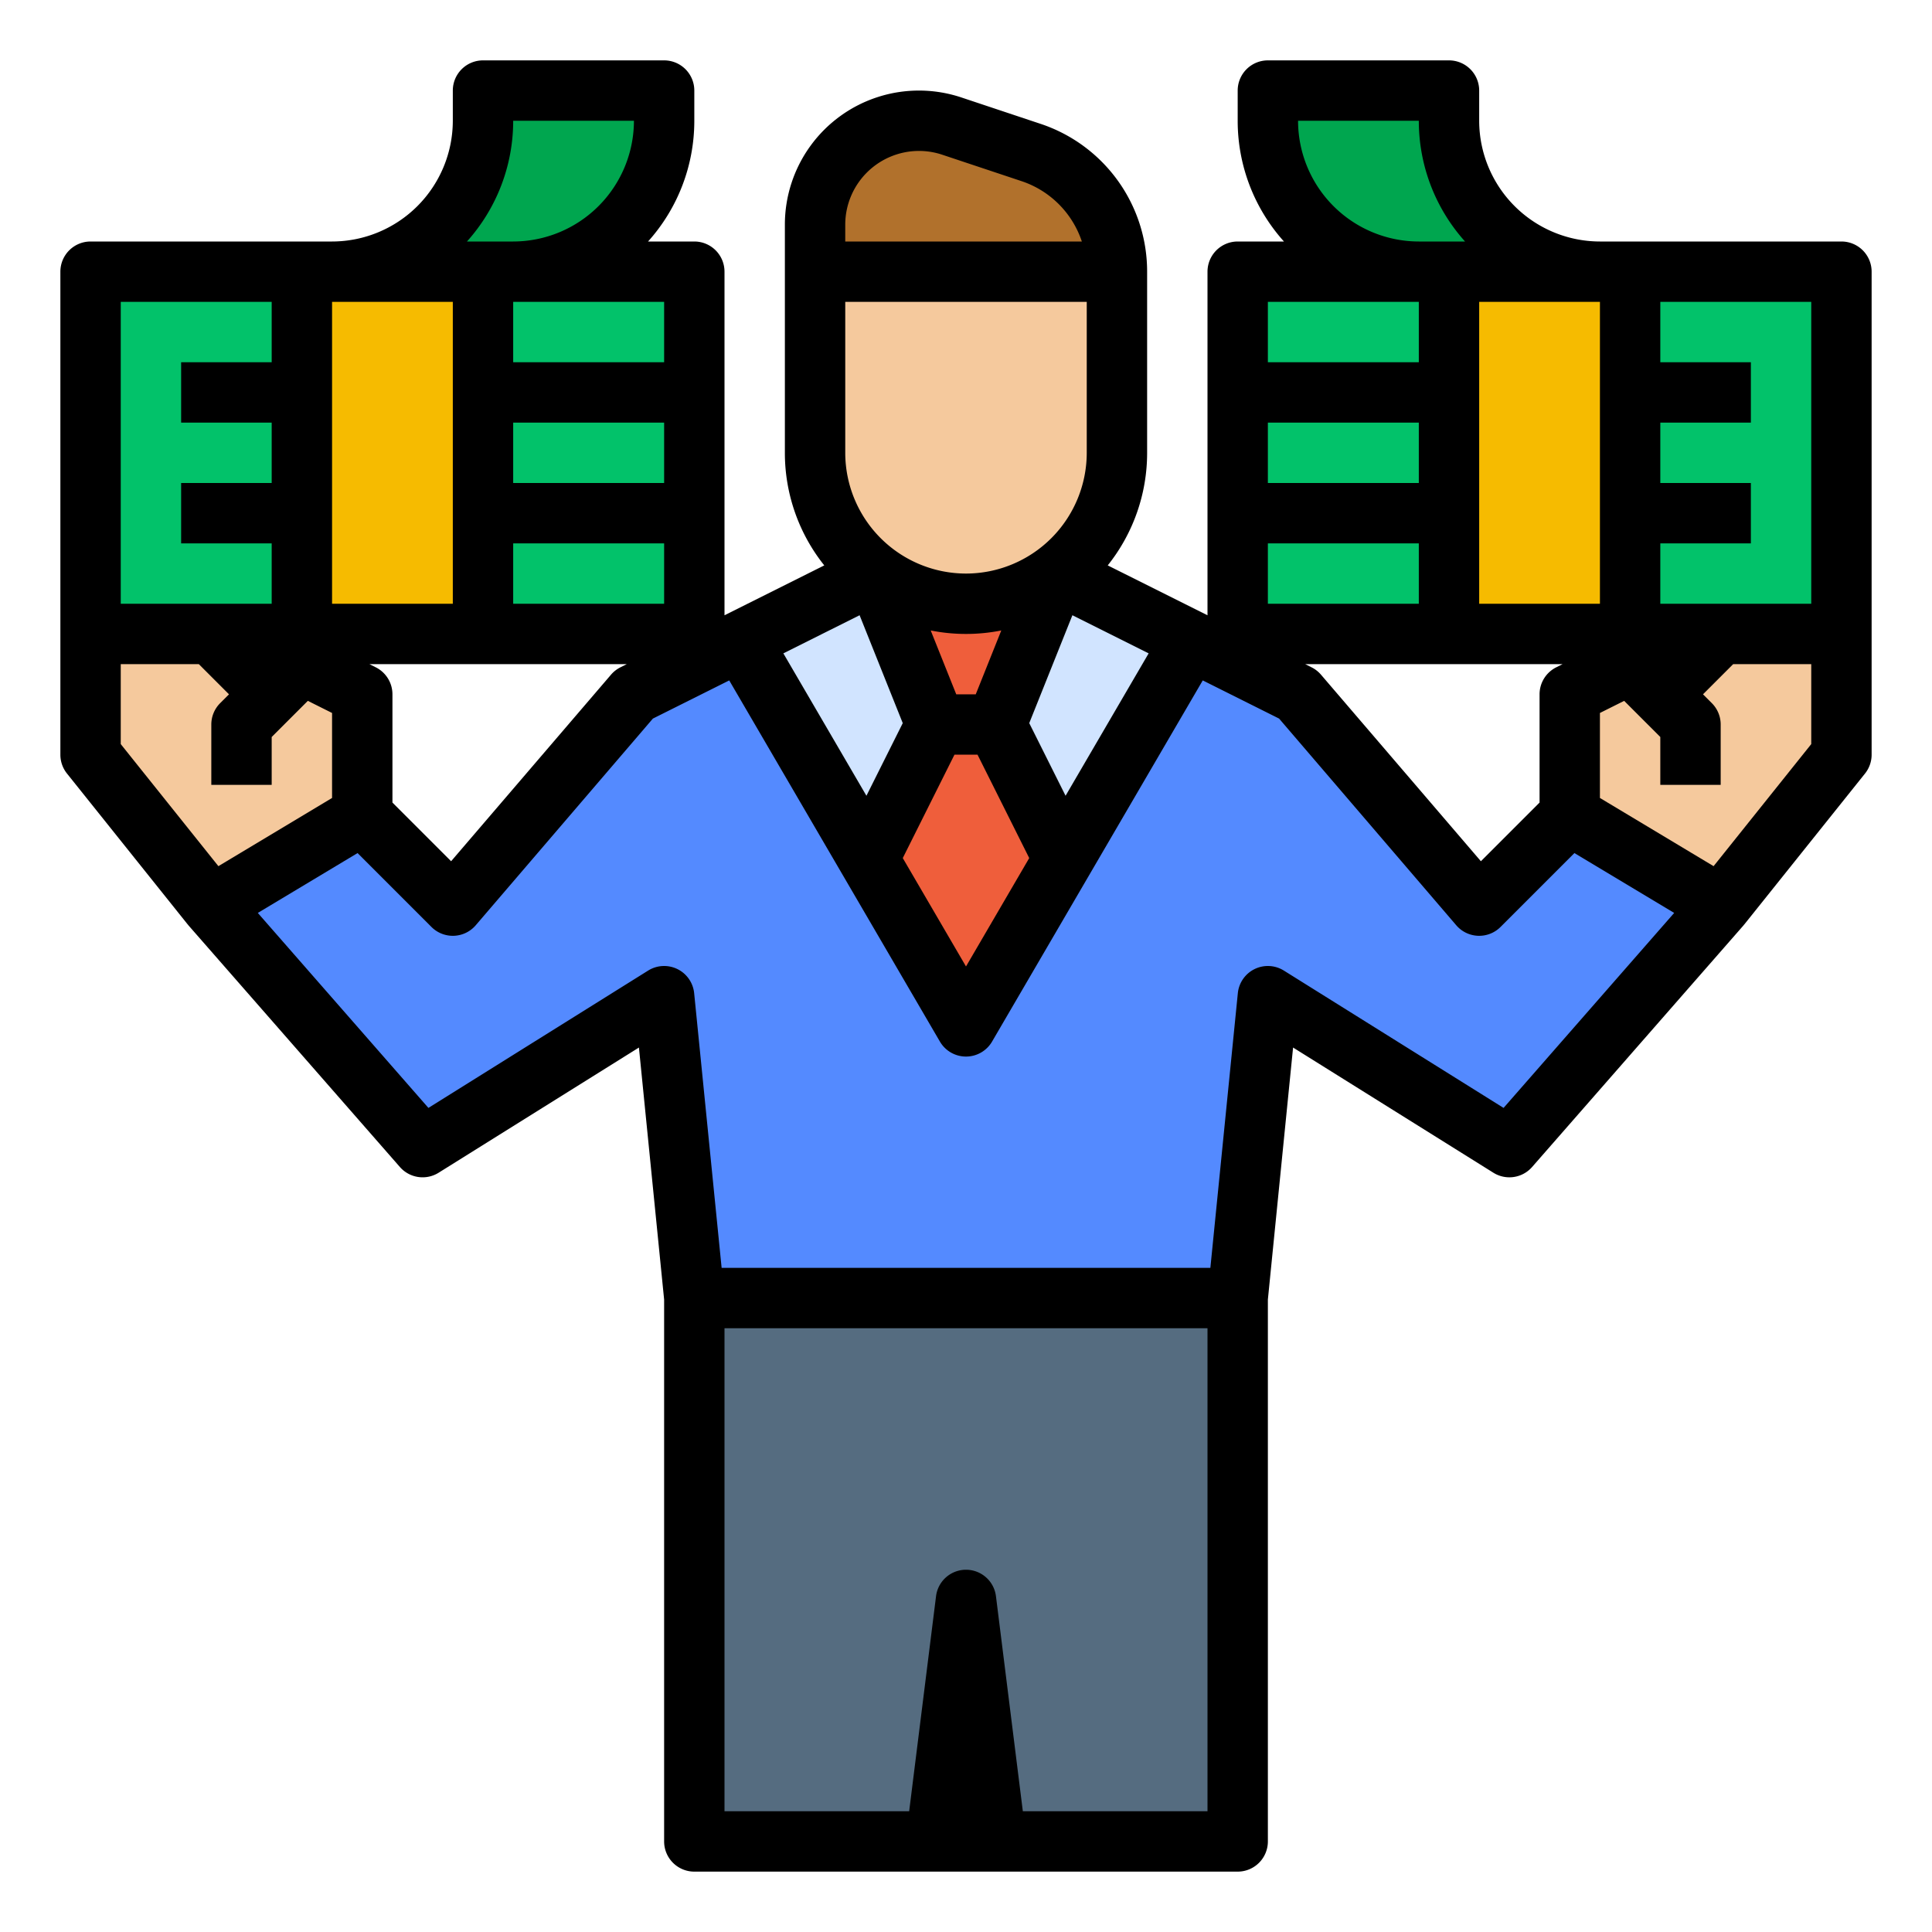 <?xml version="1.0"?>
<svg id="filled_outline" height="512" viewBox="0 0 512 512" width="512" xmlns="http://www.w3.org/2000/svg" data-name="filled outline"><path d="m24 72h160v96h-160z" fill="#02c26a"></path><path d="m328 72h160v96h-160z" fill="#02c26a"></path><path d="m440 184-8-8-16 8v32l40 24 32-40v-32h-32z" fill="#f5c99d"></path><path d="m232 152-64 32-48 56-24-24-40 24 56 64 64-40 8 80h144l8-80 64 40 56-64-40-24-24 24-48-56-64-32z" fill="#548aff"></path><path d="m232 152-35.613 17.806 59.613 102.194 59.613-102.194-35.613-17.806z" fill="#d1e4ff"></path><path d="m80 72h48v96h-48z" fill="#f6bb00"></path><path d="m88 72a40 40 0 0 0 40-40v-8h48v8a40 40 0 0 1 -40 40z" fill="#00a64f"></path><path d="m384 72h48v96h-48z" fill="#f6bb00"></path><path d="m424 72a40 40 0 0 1 -40-40v-8h-48v8a40 40 0 0 0 40 40z" fill="#00a64f"></path><path d="m328 344v144h-64l-8-64-8 64h-64v-144z" fill="#556c80"></path><path d="m230.154 227.692 17.846-35.692-16-40h48l-16 40 17.846 35.692-25.846 44.308z" fill="#ef5e3b"></path><path d="m72 184 8-8 16 8v32l-40 24-32-40v-32h32z" fill="#f5c99d"></path><path d="m216 72h80a0 0 0 0 1 0 0v48a40 40 0 0 1 -40 40 40 40 0 0 1 -40-40v-48a0 0 0 0 1 0 0z" fill="#f5c99d"></path><path d="m216 72v-12.468a27.532 27.532 0 0 1 27.532-27.532 27.532 27.532 0 0 1 8.706 1.413l20.993 6.998a33.298 33.298 0 0 1 22.768 31.589z" fill="#b1712c"></path><path d="m488 64h-64a32.037 32.037 0 0 1 -32-32v-8a8 8 0 0 0 -8-8h-48a8 8 0 0 0 -8 8v8a47.802 47.802 0 0 0 12.261 32h-12.261a8 8 0 0 0 -8 8v91.056l-26.441-13.22a47.754 47.754 0 0 0 10.441-29.835v-48a41.249 41.249 0 0 0 -28.239-39.18l-20.992-6.997a35.533 35.533 0 0 0 -46.769 33.709v60.468a47.754 47.754 0 0 0 10.441 29.835l-26.441 13.22v-91.056a8 8 0 0 0 -8-8h-12.261a47.802 47.802 0 0 0 12.261-32v-8a8 8 0 0 0 -8-8h-48a8 8 0 0 0 -8 8v8a32.037 32.037 0 0 1 -32 32h-64a8 8 0 0 0 -8 8v128a8.003 8.003 0 0 0 1.753 4.998l32 40 .009-.007c.073.092.139.189.217.278l56 64a8 8 0 0 0 10.261 1.516l53.081-33.176 6.679 66.787v143.604a8 8 0 0 0 8 8h144a8 8 0 0 0 8-8v-143.604l6.679-66.787 53.081 33.176a7.999 7.999 0 0 0 10.261-1.516l56-64c.078-.089.144-.186.217-.278l.009.007 32-40a8.003 8.003 0 0 0 1.753-4.998v-128a8 8 0 0 0 -8-8zm-8 16v80h-40v-16h24v-16h-24v-16h24v-16h-24v-16zm-144 64h40v16h-40zm40-16h-40v-16h40zm16-48h32v80h-32zm-48-48h32a47.808 47.808 0 0 0 12.252 32h-12.252a32.037 32.037 0 0 1 -32-32zm32 48v16h-40v-16zm38.111 96-1.689.845a8 8 0 0 0 -4.422 7.155v28.686l-15.548 15.549-42.378-49.44a8.006 8.006 0 0 0 -2.496-1.949l-1.689-.845zm-155.527 8h-5.168l-6.769-16.922a47.915 47.915 0 0 0 18.705 0zm-2.584-32a32.037 32.037 0 0 1 -32-32v-40h64v40a32.037 32.037 0 0 1 -32 32zm-16.762 39.636-9.626 19.251-22.016-37.741 20.205-10.102zm13.706 8.364h6.111l13.7 27.399-16.755 28.724-16.755-28.724zm29.443 10.887-9.626-19.251 11.437-28.592 20.205 10.102zm-38.855-170.887a19.479 19.479 0 0 1 6.177 1.003l20.992 6.996a25.267 25.267 0 0 1 16.001 16.001h-62.703v-4.468a19.554 19.554 0 0 1 19.532-19.532zm-155.532 40h32v80h-32zm48 64h40v16h-40zm40-16h-40v-16h40zm-76.422 48.845-1.689-.845h68.223l-1.689.845a8.006 8.006 0 0 0 -2.496 1.949l-42.378 49.44-15.548-15.549v-28.686a8 8 0 0 0 -4.422-7.155zm76.422-80.845h-40v-16h40zm-40-64h32a32.037 32.037 0 0 1 -32 32h-12.252a47.808 47.808 0 0 0 12.252-32zm-104 48h40v16h-24v16h24v16h-24v16h24v16h-40zm0 96h20.687l7.999 8-2.343 2.343a8.002 8.002 0 0 0 -2.343 5.657v16h16v-12.687l9.58-9.579 6.42 3.21v22.526l-30.121 18.072-25.879-32.349zm239.062 304-7.124-56.992a8 8 0 0 0 -15.877 0l-7.124 56.992h-48.938v-128h128v128zm127.401-186.394-58.224-36.391a8 8 0 0 0 -12.2 5.988l-7.28 72.796h-129.52l-7.28-72.796a8 8 0 0 0 -12.2-5.988l-58.224 36.391-45.213-51.671 26.437-15.862 19.583 19.584a8.001 8.001 0 0 0 11.731-.451l46.948-54.773 20.233-10.117 55.834 95.715a8 8 0 0 0 13.82 0l55.834-95.715 20.233 10.117 46.948 54.773a8.001 8.001 0 0 0 11.731.451l19.583-19.584 26.437 15.862zm81.536-96.413-25.879 32.349-30.121-18.072v-22.526l6.42-3.21 9.58 9.579v12.687h16v-16a8.002 8.002 0 0 0 -2.343-5.657l-2.343-2.343 7.999-8h20.687z"></path></svg>